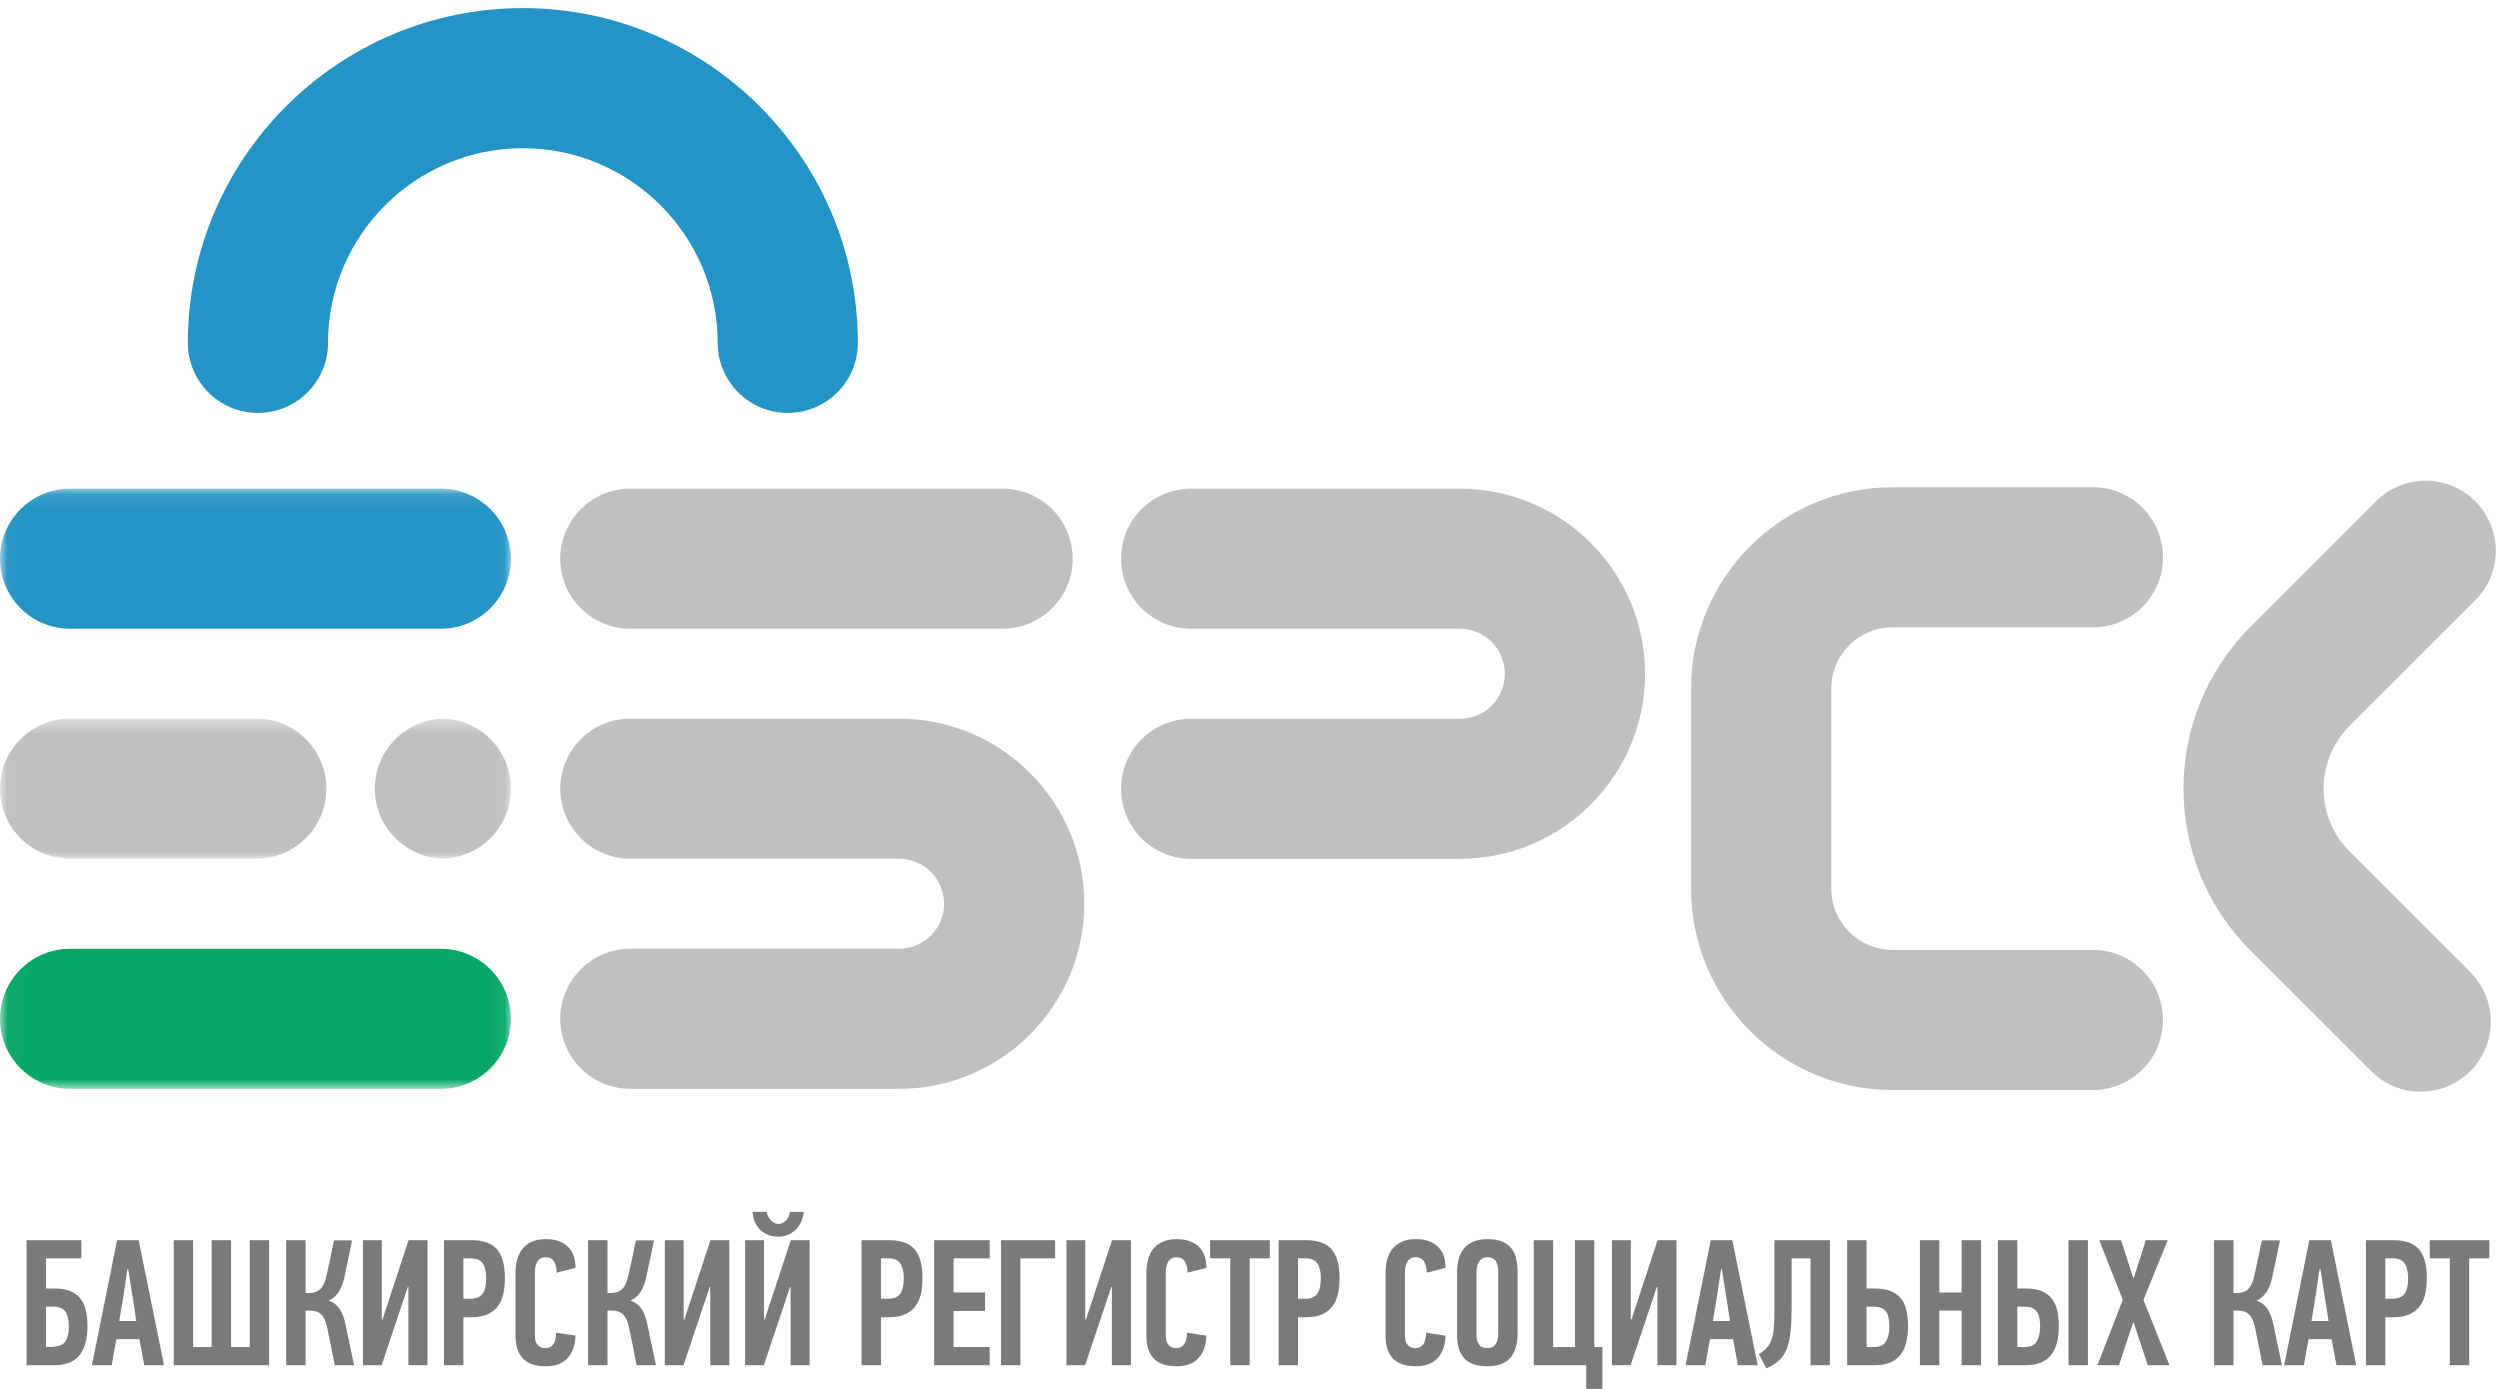 <?xml version="1.0" encoding="UTF-8"?>
<svg width="171px" height="95px" viewBox="0 0 171 95" version="1.1" xmlns="http://www.w3.org/2000/svg" xmlns:xlink="http://www.w3.org/1999/xlink">
    <!-- Generator: Sketch 40.1 (33804) - http://www.bohemiancoding.com/sketch -->
    <title>Logo</title>
    <desc>Created with Sketch.</desc>
    <defs>
        <polygon id="path-1" points="0.037 0.112 0.037 41.165 34.949 41.165 34.949 0.112 0.037 0.112"></polygon>
        <polygon id="path-3" points="0.037 0.418 0.037 9.999 34.948 9.999 34.948 0.418 0.037 0.418"></polygon>
    </defs>
    <g id="Symbols" stroke="none" stroke-width="1" fill="none" fill-rule="evenodd">
        <g id="Header" transform="translate(-20, -58)">
            <g id="Group">
                <g transform="translate(20, 58)">
                    <g id="Logo">
                        <g id="Group-4" transform="translate(0, 33.312)">
                            <mask id="mask-2" fill="white">
                                <use xlink:href="#path-1"></use>
                            </mask>
                            <g id="Clip-2"></g>
                            <path d="M30.155,9.693 L4.795,9.693 C2.148,9.693 0.001,7.548 0.001,4.902 C0.001,2.257 2.148,0.112 4.795,0.112 L30.155,0.112 C32.802,0.112 34.949,2.257 34.949,4.902 C34.949,7.548 32.802,9.693 30.155,9.693" id="Fill-1" fill="#2493C5" mask="url(#mask-2)"></path>
                            <path d="M30.153,41.165 L4.794,41.165 C2.146,41.165 0,39.02 0,36.375 C0,33.729 2.146,31.584 4.794,31.584 L30.153,31.584 C32.801,31.584 34.948,33.729 34.948,36.375 C34.948,39.02 32.801,41.165 30.153,41.165" id="Fill-3" fill="#07A867" mask="url(#mask-2)"></path>
                        </g>
                        <path d="M61.494,74.477 L43.116,74.477 C40.469,74.477 38.322,72.332 38.322,69.686 C38.322,67.04 40.469,64.895 43.116,64.895 L61.494,64.895 C63.195,64.895 64.577,63.514 64.577,61.815 C64.577,60.117 63.195,58.735 61.494,58.735 L43.116,58.735 C40.469,58.735 38.322,56.589 38.322,53.944 C38.322,51.298 40.469,49.154 43.116,49.154 L61.494,49.154 C68.481,49.154 74.163,54.833 74.163,61.815 C74.163,68.797 68.481,74.477 61.494,74.477" id="Fill-5" fill="#BFC1BE"></path>
                        <path d="M99.85,58.746 L81.474,58.746 C78.827,58.746 76.68,56.601 76.68,53.955 C76.68,51.309 78.827,49.165 81.474,49.165 L99.85,49.165 C101.551,49.165 102.933,47.783 102.933,46.085 C102.933,44.386 101.551,43.005 99.85,43.005 L81.474,43.005 C78.827,43.005 76.68,40.86 76.68,38.215 C76.68,35.569 78.827,33.424 81.474,33.424 L99.85,33.424 C106.836,33.424 112.521,39.104 112.521,46.085 C112.521,53.066 106.836,58.746 99.85,58.746" id="Fill-6" fill="#BFC1BE"></path>
                        <path d="M68.576,43.005 L43.118,43.005 C40.47,43.005 38.322,40.86 38.322,38.215 C38.322,35.569 40.47,33.423 43.118,33.423 L68.576,33.424 C71.222,33.424 73.37,35.569 73.37,38.215 C73.37,40.86 71.222,43.005 68.576,43.005" id="Fill-7" fill="#BFC1BE"></path>
                        <g id="Group-11" transform="translate(0, 48.734)">
                            <mask id="mask-4" fill="white">
                                <use xlink:href="#path-3"></use>
                            </mask>
                            <g id="Clip-9"></g>
                            <path d="M30.153,9.999 L30.435,9.999 C27.787,9.999 25.64,7.854 25.64,5.208 C25.64,2.563 27.787,0.418 30.435,0.418 L30.153,0.418 C32.801,0.418 34.948,2.563 34.948,5.208 C34.948,7.854 32.801,9.999 30.153,9.999" id="Fill-8" fill="#BFC1BE" mask="url(#mask-4)"></path>
                            <path d="M17.527,9.999 L4.794,9.999 C2.146,9.999 0,7.854 0,5.208 C0,2.563 2.146,0.418 4.794,0.418 L17.527,0.418 C20.176,0.418 22.323,2.563 22.323,5.208 C22.323,7.854 20.176,9.999 17.527,9.999" id="Fill-10" fill="#BFC1BE" mask="url(#mask-4)"></path>
                        </g>
                        <path d="M143.155,74.556 L129.443,74.556 C121.85,74.556 115.672,68.382 115.672,60.794 L115.672,47.089 C115.672,39.501 121.85,33.328 129.443,33.328 L143.155,33.328 C145.803,33.328 147.95,35.473 147.95,38.119 C147.95,40.765 145.803,42.911 143.155,42.911 L129.443,42.911 C127.138,42.911 125.261,44.784 125.261,47.089 L125.261,60.794 C125.261,63.099 127.138,64.973 129.443,64.973 L143.155,64.973 C145.803,64.973 147.95,67.119 147.95,69.765 C147.95,72.411 145.803,74.556 143.155,74.556" id="Fill-12" fill="#BFC1BE"></path>
                        <path d="M165.577,74.669 C164.35,74.669 163.123,74.201 162.187,73.265 L153.93,65.014 C147.822,58.91 147.822,48.979 153.93,42.875 L162.527,34.284 C164.399,32.413 167.435,32.413 169.307,34.284 C171.178,36.154 171.178,39.188 169.307,41.059 L160.711,49.65 C158.342,52.017 158.342,55.871 160.711,58.239 L168.965,66.49 C170.839,68.361 170.839,71.394 168.967,73.265 C168.031,74.201 166.804,74.669 165.577,74.669" id="Fill-13" fill="#BFC1BE"></path>
                        <path d="M3.144,92.125 L3.643,92.125 C3.709,92.125 3.766,92.113 3.815,92.088 C4.173,92.056 4.411,91.915 4.528,91.665 C4.647,91.416 4.705,91.103 4.705,90.726 C4.705,90.259 4.626,89.917 4.467,89.7 C4.309,89.483 4.027,89.374 3.62,89.374 L3.144,89.374 L3.144,92.125 L3.144,92.125 Z M3.144,88.134 L3.707,88.134 C4.148,88.134 4.513,88.193 4.802,88.312 C5.092,88.43 5.324,88.6 5.5,88.82 C5.675,89.04 5.8,89.31 5.873,89.629 C5.947,89.947 5.984,90.307 5.984,90.707 C5.984,91.598 5.799,92.265 5.43,92.711 C5.061,93.156 4.492,93.378 3.722,93.378 L1.817,93.378 L1.817,84.829 L5.566,84.829 L5.566,86.07 L3.144,86.07 L3.144,88.134 L3.144,88.134 Z" id="Fill-14" fill="#797B79"></path>
                        <path d="M8.712,86.808 C8.629,87.397 8.544,87.985 8.454,88.57 C8.363,89.156 8.264,89.751 8.158,90.357 L9.326,90.357 L8.772,86.808 L8.712,86.808 L8.712,86.808 Z M9.867,93.379 L9.535,91.598 L7.962,91.598 C7.904,91.893 7.849,92.189 7.795,92.488 C7.742,92.787 7.691,93.084 7.643,93.379 L6.289,93.379 C6.576,91.945 6.863,90.521 7.15,89.104 C7.436,87.688 7.723,86.263 8.01,84.83 L9.485,84.83 L11.219,93.379 L9.867,93.379 L9.867,93.379 Z" id="Fill-15" fill="#797B79"></path>
                        <polyline id="Fill-16" fill="#797B79" points="18.409 84.83 18.409 93.379 11.883 93.379 11.883 84.83 13.21 84.83 13.21 92.138 14.477 92.138 14.477 84.83 15.804 84.83 15.804 92.138 17.082 92.138 17.082 84.83 18.409 84.83"></polyline>
                        <path d="M19.577,93.379 L19.577,84.83 L20.904,84.83 L20.904,88.441 L21.174,88.441 C21.469,88.441 21.71,88.356 21.9,88.183 C22.088,88.011 22.232,87.704 22.331,87.262 C22.346,87.188 22.381,87.035 22.433,86.801 C22.487,86.568 22.541,86.319 22.595,86.052 C22.647,85.786 22.699,85.537 22.747,85.303 C22.796,85.069 22.829,84.916 22.845,84.842 L24.087,84.842 C23.996,85.277 23.906,85.705 23.817,86.127 C23.727,86.547 23.636,86.972 23.546,87.398 C23.455,87.815 23.319,88.153 23.136,88.41 C22.95,88.668 22.74,88.847 22.501,88.945 L22.501,88.969 C22.813,89.084 23.055,89.269 23.227,89.522 C23.399,89.776 23.529,90.112 23.62,90.529 C23.727,91.012 23.827,91.489 23.922,91.96 C24.015,92.431 24.115,92.904 24.223,93.379 L22.895,93.379 L22.65,92.126 C22.568,91.708 22.482,91.291 22.391,90.873 C22.301,90.415 22.163,90.095 21.979,89.915 C21.795,89.736 21.555,89.645 21.26,89.645 L20.904,89.645 L20.904,93.379 L19.577,93.379" id="Fill-17" fill="#797B79"></path>
                        <polyline id="Fill-18" fill="#797B79" points="27.897 88.024 26.104 93.379 24.826 93.379 24.826 84.83 26.115 84.83 26.115 90.247 26.165 90.247 27.946 84.83 29.237 84.83 29.237 93.379 27.935 93.379 27.935 88.024 27.897 88.024"></polyline>
                        <path d="M31.696,86.071 L31.696,88.834 L32.163,88.834 C32.573,88.834 32.857,88.717 33.018,88.483 C33.178,88.249 33.256,87.897 33.256,87.428 C33.256,87.008 33.182,86.678 33.03,86.435 C32.878,86.192 32.597,86.071 32.188,86.071 L31.696,86.071 L31.696,86.071 Z M32.261,84.83 C33.047,84.83 33.623,85.034 33.988,85.444 C34.352,85.854 34.535,86.513 34.535,87.422 C34.535,87.823 34.498,88.188 34.424,88.515 C34.351,88.843 34.223,89.123 34.043,89.357 C33.864,89.59 33.628,89.772 33.338,89.903 C33.046,90.033 32.679,90.099 32.237,90.099 L31.696,90.099 L31.696,93.379 L30.369,93.379 L30.369,84.83 L32.261,84.83 L32.261,84.83 Z" id="Fill-19" fill="#797B79"></path>
                        <path d="M37.337,84.757 C37.689,84.757 37.992,84.805 38.247,84.903 C38.499,85 38.711,85.135 38.879,85.31 C39.047,85.484 39.17,85.692 39.248,85.931 C39.326,86.172 39.365,86.435 39.365,86.722 L38.075,87.053 C38.075,86.742 38.014,86.488 37.898,86.292 C37.779,86.095 37.59,85.997 37.33,85.997 C37.176,85.997 37.051,86.03 36.953,86.095 C36.855,86.161 36.78,86.246 36.727,86.348 C36.674,86.45 36.638,86.56 36.617,86.68 C36.598,86.799 36.587,86.911 36.587,87.019 L36.587,91.363 C36.587,91.445 36.595,91.535 36.611,91.634 C36.627,91.732 36.662,91.824 36.715,91.91 C36.768,91.997 36.84,92.069 36.935,92.125 C37.028,92.183 37.148,92.211 37.293,92.211 C37.781,92.211 38.029,91.859 38.038,91.155 C38.258,91.196 38.479,91.231 38.702,91.26 C38.921,91.289 39.144,91.319 39.365,91.352 C39.348,91.999 39.17,92.51 38.829,92.888 C38.49,93.264 37.988,93.452 37.324,93.452 C36.62,93.452 36.099,93.274 35.762,92.918 C35.427,92.561 35.26,92.04 35.26,91.352 L35.26,87.09 C35.26,86.77 35.294,86.47 35.364,86.187 C35.433,85.905 35.551,85.657 35.715,85.444 C35.879,85.232 36.093,85.064 36.36,84.941 C36.626,84.818 36.952,84.757 37.337,84.757" id="Fill-20" fill="#797B79"></path>
                        <path d="M40.225,93.379 L40.225,84.83 L41.552,84.83 L41.552,88.441 L41.822,88.441 C42.117,88.441 42.359,88.356 42.548,88.183 C42.736,88.011 42.88,87.704 42.979,87.262 C42.994,87.188 43.03,87.035 43.082,86.801 C43.135,86.568 43.19,86.319 43.243,86.052 C43.295,85.786 43.347,85.537 43.396,85.303 C43.444,85.069 43.477,84.916 43.494,84.842 L44.735,84.842 C44.645,85.277 44.554,85.705 44.466,86.127 C44.375,86.547 44.285,86.972 44.195,87.398 C44.104,87.815 43.967,88.153 43.784,88.41 C43.599,88.668 43.388,88.847 43.149,88.945 L43.149,88.969 C43.462,89.084 43.704,89.269 43.875,89.522 C44.048,89.776 44.178,90.112 44.268,90.529 C44.375,91.012 44.475,91.489 44.571,91.96 C44.664,92.431 44.764,92.904 44.871,93.379 L43.544,93.379 L43.298,92.126 C43.216,91.708 43.13,91.291 43.04,90.873 C42.949,90.415 42.812,90.095 42.627,89.915 C42.443,89.736 42.203,89.645 41.909,89.645 L41.552,89.645 L41.552,93.379 L40.225,93.379" id="Fill-21" fill="#797B79"></path>
                        <polyline id="Fill-22" fill="#797B79" points="48.545 88.024 46.752 93.379 45.474 93.379 45.474 84.83 46.763 84.83 46.763 90.247 46.813 90.247 48.595 84.83 49.886 84.83 49.886 93.379 48.584 93.379 48.584 88.024 48.545 88.024"></polyline>
                        <path d="M52.441,82.89 C52.45,82.979 52.477,83.072 52.522,83.166 C52.567,83.261 52.625,83.349 52.695,83.43 C52.763,83.512 52.844,83.579 52.935,83.633 C53.024,83.686 53.126,83.713 53.24,83.713 C53.363,83.713 53.472,83.686 53.567,83.633 C53.661,83.579 53.741,83.512 53.807,83.43 C53.872,83.349 53.923,83.261 53.96,83.166 C53.997,83.072 54.016,82.979 54.016,82.89 L54.987,82.89 C54.969,83.061 54.926,83.248 54.85,83.448 C54.777,83.649 54.668,83.834 54.526,84.001 C54.382,84.169 54.205,84.308 53.997,84.419 C53.788,84.53 53.536,84.585 53.24,84.585 C52.922,84.585 52.65,84.53 52.43,84.419 C52.209,84.308 52.028,84.169 51.889,84.001 C51.749,83.834 51.648,83.649 51.582,83.448 C51.517,83.248 51.48,83.061 51.471,82.89 L52.441,82.89 L52.441,82.89 Z M54.04,88.023 L52.246,93.379 L50.967,93.379 L50.967,84.831 L52.257,84.831 L52.257,90.247 L52.307,90.247 L54.089,84.831 L55.38,84.831 L55.38,93.379 L54.077,93.379 L54.077,88.023 L54.04,88.023 L54.04,88.023 Z" id="Fill-23" fill="#797B79"></path>
                        <path d="M60.258,86.071 L60.258,88.834 L60.725,88.834 C61.135,88.834 61.42,88.717 61.58,88.483 C61.74,88.249 61.82,87.897 61.82,87.428 C61.82,87.008 61.744,86.678 61.593,86.435 C61.44,86.192 61.161,86.071 60.751,86.071 L60.258,86.071 L60.258,86.071 Z M60.824,84.83 C61.611,84.83 62.185,85.034 62.551,85.444 C62.916,85.854 63.098,86.513 63.098,87.422 C63.098,87.823 63.061,88.188 62.987,88.515 C62.913,88.843 62.785,89.123 62.606,89.357 C62.425,89.59 62.19,89.772 61.9,89.903 C61.608,90.033 61.242,90.099 60.799,90.099 L60.258,90.099 L60.258,93.379 L58.931,93.379 L58.931,84.83 L60.824,84.83 L60.824,84.83 Z" id="Fill-24" fill="#797B79"></path>
                        <polyline id="Fill-25" fill="#797B79" points="63.897 93.379 63.897 84.83 67.694 84.83 67.694 86.071 65.224 86.071 65.224 88.404 67.376 88.404 67.376 89.67 65.224 89.67 65.224 92.138 67.694 92.138 67.694 93.379 63.897 93.379"></polyline>
                        <polyline id="Fill-26" fill="#797B79" points="69.797 86.071 69.797 93.379 68.47 93.379 68.47 84.83 72.169 84.83 72.169 86.071 69.797 86.071"></polyline>
                        <polyline id="Fill-27" fill="#797B79" points="76.015 88.024 74.221 93.379 72.944 93.379 72.944 84.83 74.232 84.83 74.232 90.247 74.282 90.247 76.064 84.83 77.355 84.83 77.355 93.379 76.053 93.379 76.053 88.024 76.015 88.024"></polyline>
                        <path d="M80.49,84.757 C80.841,84.757 81.145,84.805 81.399,84.903 C81.652,85 81.863,85.135 82.032,85.31 C82.2,85.484 82.323,85.692 82.4,85.931 C82.478,86.172 82.518,86.435 82.518,86.722 L81.227,87.053 C81.227,86.742 81.167,86.488 81.05,86.292 C80.932,86.095 80.743,85.997 80.482,85.997 C80.329,85.997 80.203,86.03 80.106,86.095 C80.007,86.161 79.932,86.246 79.879,86.348 C79.826,86.45 79.79,86.56 79.769,86.68 C79.75,86.799 79.74,86.911 79.74,87.019 L79.74,91.363 C79.74,91.445 79.747,91.535 79.764,91.634 C79.78,91.732 79.814,91.824 79.867,91.91 C79.921,91.997 79.993,92.069 80.087,92.125 C80.18,92.183 80.3,92.211 80.446,92.211 C80.933,92.211 81.182,91.859 81.19,91.155 C81.41,91.196 81.632,91.231 81.854,91.26 C82.074,91.289 82.296,91.319 82.518,91.352 C82.5,91.999 82.323,92.51 81.982,92.888 C81.642,93.264 81.14,93.452 80.477,93.452 C79.772,93.452 79.251,93.274 78.915,92.918 C78.579,92.561 78.412,92.04 78.412,91.352 L78.412,87.09 C78.412,86.77 78.446,86.47 78.517,86.187 C78.586,85.905 78.703,85.657 78.867,85.444 C79.031,85.232 79.245,85.064 79.513,84.941 C79.779,84.818 80.105,84.757 80.49,84.757" id="Fill-28" fill="#797B79"></path>
                        <polyline id="Fill-29" fill="#797B79" points="85.478 86.071 85.478 93.379 84.151 93.379 84.151 86.071 82.774 86.071 82.774 84.83 86.855 84.83 86.855 86.071 85.478 86.071"></polyline>
                        <path d="M88.786,86.071 L88.786,88.834 L89.253,88.834 C89.663,88.834 89.947,88.717 90.108,88.483 C90.268,88.249 90.346,87.897 90.346,87.428 C90.346,87.008 90.272,86.678 90.119,86.435 C89.968,86.192 89.687,86.071 89.277,86.071 L88.786,86.071 L88.786,86.071 Z M89.351,84.83 C90.137,84.83 90.713,85.034 91.078,85.444 C91.442,85.854 91.625,86.513 91.625,87.422 C91.625,87.823 91.587,88.188 91.514,88.515 C91.441,88.843 91.313,89.123 91.133,89.357 C90.953,89.59 90.718,89.772 90.428,89.903 C90.136,90.033 89.769,90.099 89.327,90.099 L88.786,90.099 L88.786,93.379 L87.459,93.379 L87.459,84.83 L89.351,84.83 L89.351,84.83 Z" id="Fill-30" fill="#797B79"></path>
                        <path d="M96.848,84.757 C97.199,84.757 97.503,84.805 97.757,84.903 C98.011,85 98.221,85.135 98.39,85.31 C98.558,85.484 98.681,85.692 98.76,85.931 C98.837,86.172 98.876,86.435 98.876,86.722 L97.585,87.053 C97.585,86.742 97.527,86.488 97.408,86.292 C97.291,86.095 97.102,85.997 96.842,85.997 C96.687,85.997 96.561,86.03 96.464,86.095 C96.366,86.161 96.291,86.246 96.238,86.348 C96.185,86.45 96.148,86.56 96.129,86.68 C96.108,86.799 96.098,86.911 96.098,87.019 L96.098,91.363 C96.098,91.445 96.106,91.535 96.122,91.634 C96.139,91.732 96.172,91.824 96.227,91.91 C96.279,91.997 96.352,92.069 96.445,92.125 C96.538,92.183 96.658,92.211 96.805,92.211 C97.292,92.211 97.54,91.859 97.548,91.155 C97.769,91.196 97.992,91.231 98.212,91.26 C98.433,91.289 98.655,91.319 98.876,91.352 C98.86,91.999 98.681,92.51 98.342,92.888 C98.002,93.264 97.498,93.452 96.835,93.452 C96.13,93.452 95.611,93.274 95.274,92.918 C94.938,92.561 94.77,92.04 94.77,91.352 L94.77,87.09 C94.77,86.77 94.806,86.47 94.875,86.187 C94.944,85.905 95.061,85.657 95.225,85.444 C95.389,85.232 95.603,85.064 95.871,84.941 C96.138,84.818 96.463,84.757 96.848,84.757" id="Fill-31" fill="#797B79"></path>
                        <path d="M102.477,86.918 C102.477,86.681 102.426,86.468 102.324,86.28 C102.22,86.091 102.026,85.998 101.739,85.998 C101.584,85.998 101.457,86.032 101.358,86.102 C101.26,86.171 101.184,86.257 101.131,86.36 C101.077,86.462 101.041,86.576 101.02,86.704 C100.999,86.831 100.989,86.947 100.989,87.053 L100.989,91.353 C100.989,91.573 101.045,91.772 101.156,91.948 C101.266,92.125 101.457,92.212 101.726,92.212 C101.998,92.212 102.19,92.12 102.304,91.936 C102.42,91.751 102.477,91.528 102.477,91.267 L102.477,86.918 L102.477,86.918 Z M103.804,91.193 C103.804,91.938 103.637,92.501 103.303,92.882 C102.967,93.262 102.439,93.452 101.721,93.452 C101.002,93.452 100.479,93.27 100.152,92.906 C99.826,92.542 99.662,92.016 99.662,91.328 L99.662,87.029 C99.662,86.693 99.702,86.386 99.779,86.108 C99.855,85.829 99.977,85.59 100.14,85.39 C100.303,85.188 100.518,85.033 100.783,84.923 C101.049,84.812 101.365,84.757 101.734,84.757 C102.125,84.757 102.454,84.808 102.72,84.91 C102.985,85.012 103.198,85.162 103.358,85.359 C103.515,85.555 103.63,85.792 103.699,86.071 C103.77,86.349 103.804,86.665 103.804,87.017 L103.804,91.193 L103.804,91.193 Z" id="Fill-32" fill="#797B79"></path>
                        <polyline id="Fill-33" fill="#797B79" points="109.052 84.83 109.052 92.138 109.605 92.138 109.605 95 108.499 95 108.499 93.379 104.909 93.379 104.909 84.83 106.237 84.83 106.237 92.138 107.724 92.138 107.724 84.83 109.052 84.83"></polyline>
                        <polyline id="Fill-34" fill="#797B79" points="113.329 88.024 111.535 93.379 110.257 93.379 110.257 84.83 111.546 84.83 111.546 90.247 111.596 90.247 113.378 84.83 114.669 84.83 114.669 93.379 113.367 93.379 113.367 88.024 113.329 88.024"></polyline>
                        <path d="M117.718,86.808 C117.636,87.397 117.55,87.985 117.46,88.57 C117.369,89.156 117.27,89.751 117.164,90.357 L118.332,90.357 L117.778,86.808 L117.718,86.808 L117.718,86.808 Z M118.873,93.379 L118.541,91.598 L116.968,91.598 C116.91,91.893 116.855,92.189 116.801,92.488 C116.747,92.787 116.697,93.084 116.648,93.379 L115.295,93.379 C115.582,91.945 115.869,90.521 116.156,89.104 C116.442,87.688 116.729,86.263 117.017,84.83 L118.491,84.83 L120.224,93.379 L118.873,93.379 L118.873,93.379 Z" id="Fill-35" fill="#797B79"></path>
                        <path d="M125.165,84.83 L125.165,93.379 L123.838,93.379 L123.838,86.071 L122.547,86.071 L122.547,89.367 C122.547,90.056 122.523,90.634 122.474,91.103 C122.424,91.57 122.334,91.964 122.204,92.283 C122.073,92.603 121.896,92.864 121.674,93.064 C121.454,93.266 121.167,93.444 120.814,93.6 L120.31,92.617 C120.524,92.494 120.697,92.359 120.833,92.212 C120.968,92.064 121.077,91.885 121.159,91.671 C121.241,91.459 121.296,91.198 121.325,90.892 C121.354,90.585 121.368,90.202 121.368,89.743 L121.368,84.83 L125.165,84.83" id="Fill-36" fill="#797B79"></path>
                        <path d="M127.672,92.138 L128.171,92.138 C128.578,92.138 128.857,92.006 129.007,91.743 C129.157,91.48 129.233,91.143 129.233,90.732 C129.233,90.263 129.153,89.919 128.994,89.702 C128.836,89.483 128.554,89.375 128.148,89.375 L127.672,89.375 L127.672,92.138 L127.672,92.138 Z M126.344,93.379 L126.344,84.83 L127.672,84.83 L127.672,88.134 L128.235,88.134 C128.676,88.134 129.04,88.193 129.33,88.312 C129.619,88.43 129.852,88.6 130.027,88.82 C130.204,89.041 130.328,89.31 130.401,89.629 C130.475,89.948 130.511,90.307 130.511,90.708 C130.511,91.598 130.327,92.265 129.958,92.711 C129.589,93.156 129.02,93.379 128.249,93.379 L126.344,93.379 L126.344,93.379 Z" id="Fill-37" fill="#797B79"></path>
                        <polyline id="Fill-38" fill="#797B79" points="134.175 93.379 134.175 89.645 132.65 89.645 132.65 93.379 131.322 93.379 131.322 84.83 132.65 84.83 132.65 88.404 134.175 88.404 134.175 84.83 135.502 84.83 135.502 93.379 134.175 93.379"></polyline>
                        <path d="M141.487,93.379 L142.814,93.379 L142.814,84.83 L141.487,84.83 L141.487,93.379 Z M137.985,92.138 L138.484,92.138 C138.892,92.138 139.17,92.006 139.319,91.743 C139.471,91.48 139.545,91.143 139.545,90.732 C139.545,90.263 139.466,89.919 139.308,89.702 C139.148,89.483 138.866,89.375 138.461,89.375 L137.985,89.375 L137.985,92.138 L137.985,92.138 Z M136.657,93.379 L136.657,84.83 L137.985,84.83 L137.985,88.134 L138.546,88.134 C138.987,88.134 139.353,88.193 139.643,88.312 C139.932,88.431 140.165,88.6 140.34,88.82 C140.515,89.041 140.64,89.31 140.713,89.629 C140.786,89.948 140.823,90.307 140.823,90.708 C140.823,91.598 140.64,92.265 140.271,92.711 C139.901,93.156 139.332,93.379 138.562,93.379 L136.657,93.379 L136.657,93.379 Z" id="Fill-39" fill="#797B79"></path>
                        <path d="M146.908,93.379 L145.936,90.443 L145.912,90.443 L144.941,93.379 L143.465,93.379 L145.199,88.908 C144.928,88.228 144.66,87.551 144.394,86.875 C144.128,86.2 143.859,85.518 143.589,84.83 L145.077,84.83 C145.215,85.264 145.355,85.692 145.494,86.113 C145.633,86.535 145.773,86.963 145.912,87.398 L145.961,87.385 L146.773,84.83 L148.272,84.83 L146.613,88.908 C146.908,89.661 147.204,90.409 147.504,91.149 C147.802,91.89 148.1,92.634 148.395,93.379 L146.908,93.379" id="Fill-40" fill="#797B79"></path>
                        <path d="M151.442,93.379 L151.442,84.83 L152.77,84.83 L152.77,88.441 L153.039,88.441 C153.335,88.441 153.576,88.356 153.765,88.183 C153.954,88.011 154.098,87.704 154.196,87.262 C154.212,87.188 154.247,87.035 154.299,86.801 C154.353,86.568 154.407,86.319 154.461,86.052 C154.512,85.786 154.564,85.537 154.613,85.303 C154.662,85.069 154.695,84.916 154.711,84.842 L155.953,84.842 C155.862,85.277 155.772,85.705 155.683,86.127 C155.593,86.547 155.502,86.972 155.412,87.398 C155.321,87.815 155.185,88.153 155.001,88.41 C154.816,88.668 154.606,88.847 154.367,88.945 L154.367,88.969 C154.679,89.084 154.921,89.269 155.093,89.522 C155.265,89.776 155.395,90.112 155.485,90.529 C155.593,91.012 155.693,91.489 155.788,91.96 C155.881,92.431 155.981,92.904 156.088,93.379 L154.761,93.379 L154.515,92.126 C154.433,91.708 154.348,91.291 154.257,90.873 C154.167,90.415 154.029,90.095 153.844,89.915 C153.66,89.736 153.42,89.645 153.126,89.645 L152.77,89.645 L152.77,93.379 L151.442,93.379" id="Fill-41" fill="#797B79"></path>
                        <path d="M158.657,86.808 C158.576,87.397 158.489,87.985 158.399,88.57 C158.308,89.156 158.211,89.751 158.103,90.357 L159.271,90.357 L158.719,86.808 L158.657,86.808 L158.657,86.808 Z M159.813,93.379 L159.481,91.598 L157.907,91.598 C157.851,91.893 157.795,92.189 157.742,92.488 C157.689,92.787 157.638,93.084 157.588,93.379 L156.235,93.379 C156.524,91.945 156.81,90.521 157.097,89.104 C157.383,87.688 157.67,86.263 157.956,84.83 L159.431,84.83 L161.165,93.379 L159.813,93.379 L159.813,93.379 Z" id="Fill-42" fill="#797B79"></path>
                        <path d="M163.156,86.071 L163.156,88.834 L163.624,88.834 C164.033,88.834 164.317,88.717 164.478,88.483 C164.638,88.249 164.716,87.897 164.716,87.428 C164.716,87.008 164.642,86.678 164.49,86.435 C164.338,86.192 164.057,86.071 163.648,86.071 L163.156,86.071 L163.156,86.071 Z M163.721,84.83 C164.508,84.83 165.084,85.034 165.448,85.444 C165.813,85.854 165.995,86.513 165.995,87.422 C165.995,87.823 165.958,88.188 165.884,88.515 C165.811,88.843 165.684,89.123 165.503,89.357 C165.324,89.59 165.088,89.772 164.798,89.903 C164.506,90.033 164.139,90.099 163.697,90.099 L163.156,90.099 L163.156,93.379 L161.829,93.379 L161.829,84.83 L163.721,84.83 L163.721,84.83 Z" id="Fill-43" fill="#797B79"></path>
                        <polyline id="Fill-44" fill="#797B79" points="168.895 86.071 168.895 93.379 167.568 93.379 167.568 86.071 166.191 86.071 166.191 84.83 170.272 84.83 170.272 86.071 168.895 86.071"></polyline>
                        <path d="M53.883,28.245 C51.235,28.245 49.089,26.1 49.089,23.454 C49.089,16.111 43.111,10.137 35.764,10.137 C28.415,10.137 22.437,16.111 22.437,23.454 C22.437,26.1 20.291,28.245 17.643,28.245 C14.996,28.245 12.849,26.1 12.849,23.454 C12.849,10.828 23.128,0.555 35.764,0.555 C48.398,0.555 58.677,10.828 58.677,23.454 C58.677,26.1 56.531,28.245 53.883,28.245" id="Fill-45" fill="#2493C5"></path>
                    </g>
                </g>
            </g>
        </g>
    </g>
</svg>